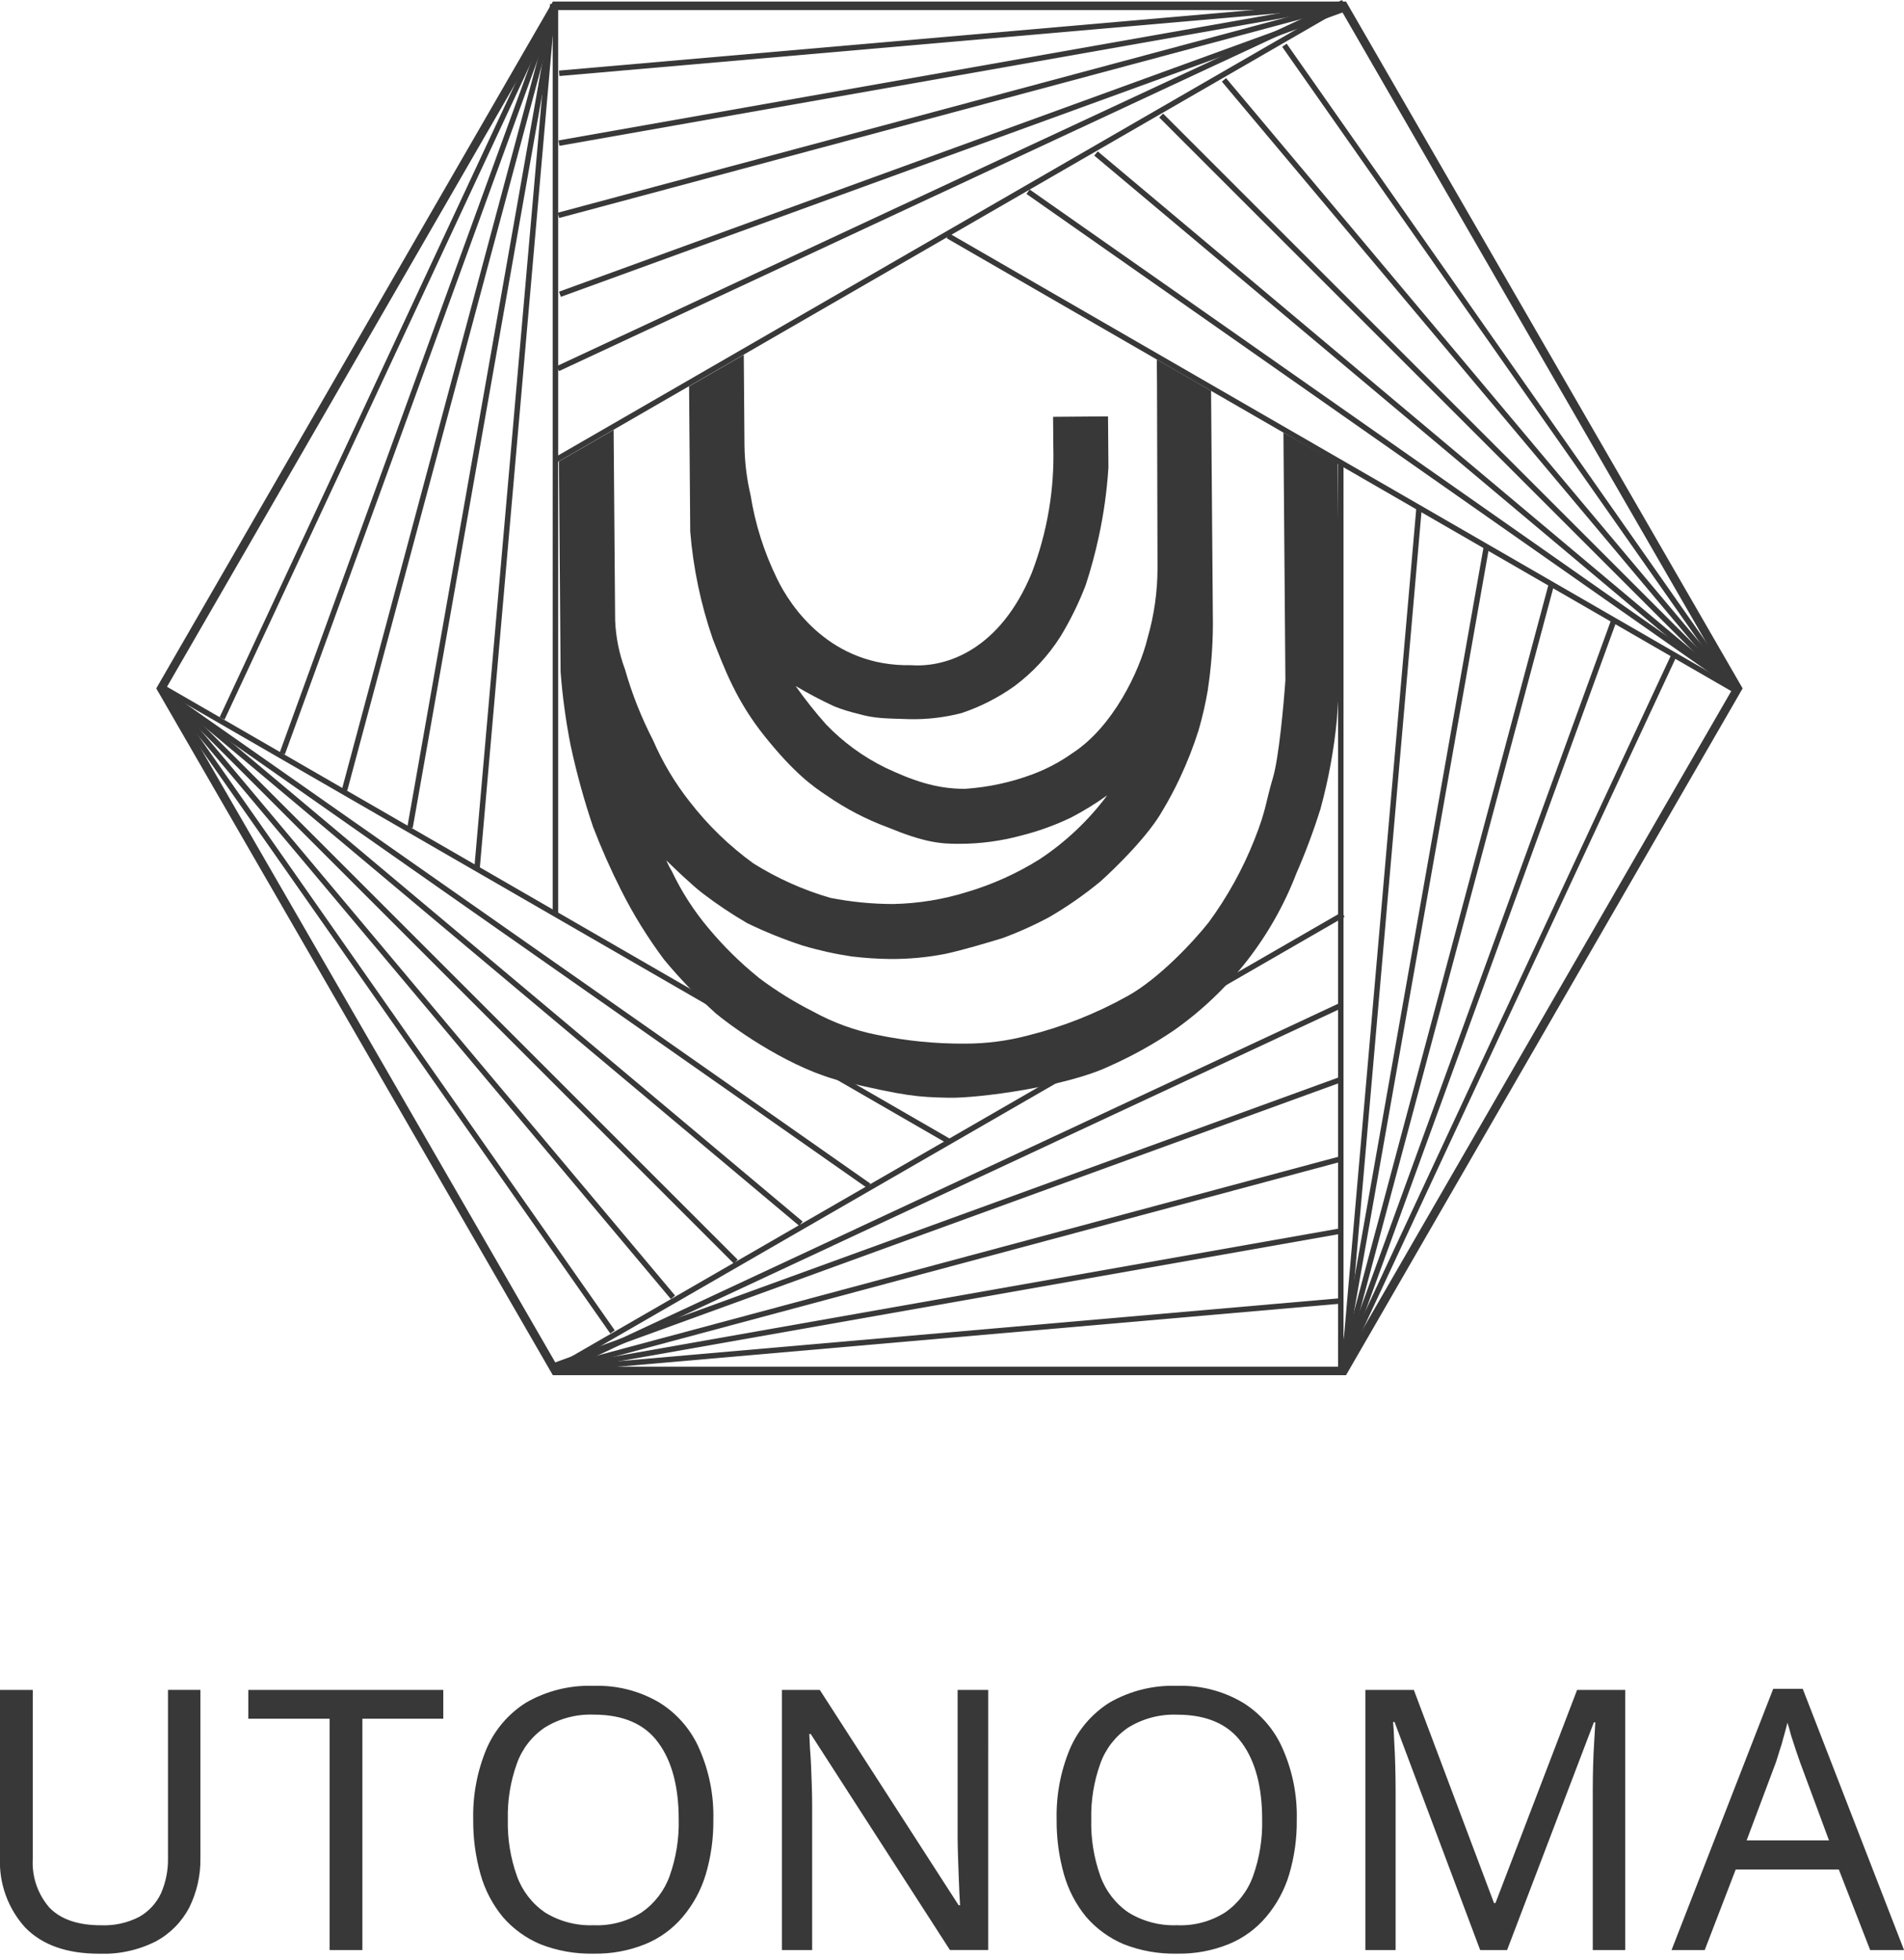 <svg width="272" height="280" viewBox="0 0 272 280" fill="none" xmlns="http://www.w3.org/2000/svg">
<g clip-path="url(#clip0_415_368)">
<path d="M191.932 66.084H191.151V196.054H191.932V66.084Z" fill="#383838"/>
<path d="M202.36 72.263L191.597 195.584L192.375 195.652L203.138 72.331L202.36 72.263Z" fill="#383838"/>
<path d="M221.296 83.221L191.303 195.369L192.057 195.571L222.051 83.422L221.296 83.221Z" fill="#383838"/>
<path d="M211.99 77.884L191.247 195.31L192.016 195.446L212.76 78.02L211.99 77.884Z" fill="#383838"/>
<path d="M230.224 88.41L191.302 195.382L192.036 195.649L230.958 88.677L230.224 88.41Z" fill="#383838"/>
<path d="M238.827 93.381L191.338 195.306L192.046 195.636L239.535 93.711L238.827 93.381Z" fill="#383838"/>
<path d="M135.634 33.364L135.243 34.04L247.8 99.025L248.191 98.349L135.634 33.364Z" fill="#383838"/>
<path d="M147.086 27.071L146.638 27.711L248.022 98.766L248.47 98.127L147.086 27.071Z" fill="#383838"/>
<path d="M156.824 21.631L156.322 22.229L247.639 98.883L248.141 98.285L156.824 21.631Z" fill="#383838"/>
<path d="M166.156 16.229L165.604 16.781L247.68 98.857L248.232 98.304L166.156 16.229Z" fill="#383838"/>
<path d="M175.15 11.158L174.552 11.66L247.721 98.862L248.319 98.36L175.15 11.158Z" fill="#383838"/>
<path d="M183.808 6.238L183.168 6.686L247.711 98.778L248.351 98.33L183.808 6.238Z" fill="#383838"/>
<path d="M191.443 165.214L79.318 195.296L79.52 196.05L191.645 165.969L191.443 165.214Z" fill="#383838"/>
<path d="M191.435 175.513L79.308 195.32L79.444 196.089L191.57 176.282L191.435 175.513Z" fill="#383838"/>
<path d="M191.408 185.498L79.39 195.275L79.458 196.053L191.476 186.276L191.408 185.498Z" fill="#383838"/>
<path d="M191.43 143.294L79.275 195.658L79.606 196.366L191.76 144.002L191.43 143.294Z" fill="#383838"/>
<path d="M191.693 130.325L79.113 195.276L79.503 195.952L192.083 131.002L191.693 130.325Z" fill="#383838"/>
<path d="M191.234 153.944L79.174 194.715L79.441 195.449L191.501 154.678L191.234 153.944Z" fill="#383838"/>
<path d="M192.291 196.492H78.978L78.802 196.192L22.321 98.361L22.496 98.061L78.978 0.228H192.291L192.466 0.528L248.948 98.361L248.772 98.661L192.291 196.492ZM79.679 195.277H191.59L247.545 98.361L191.59 1.443H79.679L23.724 98.361L79.679 195.277Z" fill="#383838"/>
<path d="M23.189 97.745L22.798 98.421L135.355 163.406L135.746 162.73L23.189 97.745Z" fill="#383838"/>
<path d="M22.949 98.055L22.501 98.695L123.885 169.75L124.333 169.111L22.949 98.055Z" fill="#383838"/>
<path d="M23.345 97.913L22.843 98.511L114.165 175.14L114.667 174.541L23.345 97.913Z" fill="#383838"/>
<path d="M23.296 97.902L22.744 98.454L104.832 180.542L105.384 179.99L23.296 97.902Z" fill="#383838"/>
<path d="M23.267 97.908L22.669 98.41L95.838 185.612L96.436 185.11L23.267 97.908Z" fill="#383838"/>
<path d="M23.327 97.973L22.687 98.421L87.181 190.532L87.821 190.084L23.327 97.973Z" fill="#383838"/>
<path d="M79.736 0.687H78.955V130.657H79.736V0.687Z" fill="#383838"/>
<path d="M78.579 0.567L67.771 123.884L68.549 123.952L79.357 0.635L78.579 0.567Z" fill="#383838"/>
<path d="M78.909 0.771L58.191 118.17L58.96 118.306L79.678 0.907L78.909 0.771Z" fill="#383838"/>
<path d="M78.915 0.644L48.847 112.787L49.602 112.989L79.669 0.846L78.915 0.644Z" fill="#383838"/>
<path d="M78.89 0.529L39.959 107.532L40.693 107.799L79.624 0.796L78.89 0.529Z" fill="#383838"/>
<path d="M78.908 0.591L31.371 102.493L32.079 102.823L79.616 0.921L78.908 0.591Z" fill="#383838"/>
<path d="M191.821 0.327L79.678 30.394L79.88 31.148L192.023 1.081L191.821 0.327Z" fill="#383838"/>
<path d="M191.907 0.26L79.781 20.067L79.917 20.836L192.043 1.029L191.907 0.26Z" fill="#383838"/>
<path d="M191.866 0.31L79.848 10.087L79.916 10.865L191.934 1.088L191.866 0.31Z" fill="#383838"/>
<path d="M191.721 0.001L79.528 52.317L79.858 53.025L192.051 0.708L191.721 0.001Z" fill="#383838"/>
<path d="M191.797 0.374L79.241 65.36L79.632 66.036L192.187 1.05L191.797 0.374Z" fill="#383838"/>
<path d="M191.884 0.916L79.856 41.678L80.123 42.412L192.151 1.65L191.884 0.916Z" fill="#383838"/>
<path d="M106.354 63.701L106.254 50.692L98.44 55.203L98.51 64.033L98.604 75.942C99.031 81.191 100.118 86.365 101.839 91.342C103.495 95.525 105.156 100.113 109.257 105.224C113.465 110.468 116.106 112.359 118.12 113.681C120.818 115.551 123.741 117.074 126.82 118.213C131.978 120.338 134.278 120.59 137.12 120.568C140.042 120.56 142.95 120.173 145.772 119.417C148.285 118.794 150.727 117.913 153.059 116.788C154.837 115.858 156.548 114.804 158.178 113.634C155.509 117.221 152.236 120.316 148.505 122.779C145.272 124.803 141.778 126.378 138.121 127.462C134.705 128.524 131.155 129.098 127.578 129.169C124.577 129.165 121.584 128.872 118.639 128.293C114.762 127.172 111.059 125.516 107.639 123.372C104.183 120.873 101.105 117.889 98.501 114.512C96.391 111.832 94.639 108.889 93.289 105.756C91.621 102.525 90.279 99.135 89.284 95.637C88.444 93.385 87.969 91.013 87.876 88.611L87.661 61.422L79.847 65.934L80.084 95.979C80.352 99.52 80.832 103.041 81.521 106.524C82.367 110.453 83.435 114.331 84.721 118.139C85.901 121.216 87.236 124.232 88.721 127.174C90.479 130.672 92.543 134.008 94.89 137.141C97.157 139.868 99.62 142.427 102.259 144.797C105.347 147.345 113.312 152.857 120.471 154.534C129.419 156.628 131.045 156.751 135.512 156.85C139.712 156.945 152.367 155.26 158.484 152.339C161.682 150.919 164.748 149.219 167.647 147.259C175.602 141.682 181.713 133.859 185.198 124.79C186.513 121.778 187.663 118.697 188.645 115.56C189.786 111.387 190.567 107.125 190.981 102.819C191.224 99.299 191.103 101.194 191.341 97.132L191.156 73.584L191.1 66.189L183.348 61.807L183.628 97.193C183.386 100.668 182.688 108.325 181.843 111.147C180.789 114.674 180.932 115.62 179.208 119.964C177.543 124.169 175.345 128.144 172.669 131.791C170.524 134.514 165.559 139.831 161.112 142.302C156.617 144.815 151.809 146.719 146.812 147.964C143.9 148.732 140.9 149.119 137.888 149.117C133.656 149.148 129.432 148.727 125.288 147.863C122.104 147.234 119.037 146.118 116.194 144.553C113.472 143.183 110.878 141.573 108.442 139.741L108.302 139.622C105.716 137.525 103.342 135.181 101.213 132.622C99.139 130.163 97.389 127.448 96.006 124.544C95.695 124.025 95.419 123.485 95.181 122.928C96.318 124.045 98.945 126.552 100.36 127.628C102.398 129.19 104.534 130.62 106.755 131.908C109.306 133.145 111.937 134.209 114.63 135.093C116.939 135.785 119.295 136.309 121.68 136.662L121.78 136.673C123.546 136.884 125.321 137.002 127.099 137.024C129.777 137.048 132.45 136.801 135.078 136.285C137.646 135.725 140.887 134.75 143.178 134.056C145.495 133.206 147.749 132.193 149.922 131.025C152.477 129.535 154.908 127.842 157.19 125.96C159.475 123.912 164.04 119.41 166.043 115.875C166.972 114.336 167.818 112.748 168.576 111.118C169.611 108.917 170.498 106.649 171.23 104.33C171.774 102.456 172.211 100.553 172.539 98.63V98.599C173.017 95.472 173.262 92.314 173.272 89.151L173.009 55.839L165.259 51.365L165.289 55.244L165.359 81.229C165.351 84.575 164.877 87.904 163.95 91.12C162.769 96.002 158.962 103.855 153.25 107.581C151.502 108.828 149.599 109.844 147.59 110.603C144.469 111.78 141.191 112.49 137.862 112.71C133.662 112.743 130.137 111.417 126.47 109.686C123.319 108.141 120.462 106.057 118.03 103.527C116.469 101.773 115.008 99.932 113.656 98.013C115.461 99.088 117.32 100.068 119.228 100.947C120.333 101.378 121.466 101.731 122.62 102.002C124.926 102.661 126.414 102.649 129.934 102.757C132.441 102.808 134.944 102.515 137.371 101.886C140.063 100.983 142.607 99.686 144.919 98.038C147.527 96.097 149.756 93.693 151.496 90.947C152.914 88.615 154.119 86.16 155.096 83.612C155.825 81.384 156.44 79.12 156.937 76.829C157.662 73.528 158.133 70.176 158.347 66.803L158.289 59.495L150.44 59.557L150.473 63.757C150.652 69.956 149.598 76.129 147.373 81.917C142.856 92.78 135.299 95.41 130.152 95.045C118.652 95.271 112.898 86.655 110.971 82.61C109.14 78.857 107.877 74.853 107.223 70.729C106.679 68.424 106.388 66.066 106.356 63.698" fill="#383838"/>
<path d="M28.632 265.51C28.667 267.927 28.132 270.318 27.07 272.489C26.002 274.565 24.333 276.27 22.281 277.382C19.768 278.653 16.974 279.262 14.16 279.152C9.544 279.152 6.021 277.903 3.592 275.404C1.124 272.676 -0.167 269.083 1.54404e-05 265.408V241.46H4.685V265.56C4.525 268.127 5.386 270.654 7.08 272.589C8.711 274.256 11.158 275.089 14.42 275.089C16.315 275.171 18.199 274.757 19.886 273.889C21.255 273.114 22.346 271.931 23.009 270.505C23.693 268.928 24.03 267.223 23.998 265.505V241.455H28.631L28.632 265.51ZM51.769 278.63H47.084V245.573H35.475V241.461H63.326V245.573H51.769V278.63ZM101.908 259.989C101.939 262.65 101.57 265.3 100.814 267.851C100.145 270.067 99.029 272.122 97.535 273.89C96.09 275.605 94.25 276.943 92.173 277.79C89.826 278.736 87.311 279.196 84.781 279.143C82.183 279.201 79.599 278.741 77.181 277.79C75.118 276.919 73.283 275.584 71.819 273.89C70.35 272.101 69.269 270.027 68.644 267.798C67.923 265.241 67.573 262.594 67.603 259.938C67.527 256.511 68.165 253.105 69.477 249.938C70.643 247.189 72.624 244.864 75.151 243.274C78.089 241.582 81.445 240.753 84.833 240.88C88.121 240.768 91.372 241.599 94.203 243.274C96.752 244.854 98.751 247.181 99.93 249.938C101.314 253.103 101.989 256.532 101.908 259.985M72.547 259.985C72.484 262.732 72.924 265.467 73.847 268.055C74.604 270.167 76.007 271.988 77.856 273.26C79.932 274.54 82.342 275.175 84.779 275.083C87.202 275.19 89.6 274.554 91.651 273.26C93.5 271.988 94.902 270.167 95.659 268.055C96.582 265.467 97.022 262.732 96.959 259.985C96.959 255.301 95.987 251.64 94.044 249.001C92.101 246.33 89.029 244.994 84.83 244.993C82.376 244.896 79.948 245.531 77.855 246.816C76 248.059 74.595 249.866 73.846 251.969C72.92 254.538 72.48 257.256 72.546 259.986M141.172 278.624H135.705L115.82 247.759H115.612C115.647 248.384 115.68 249.078 115.712 249.841C115.779 250.605 115.831 251.438 115.868 252.341C115.903 253.208 115.936 254.11 115.968 255.047C116 255.984 116.018 256.922 116.021 257.859V278.631H111.7V241.461H117.114L136.948 272.228H137.155C137.121 271.811 137.088 271.239 137.055 270.51C137.02 269.746 136.986 268.913 136.955 268.01C136.92 267.077 136.886 266.122 136.855 265.147C136.824 264.172 136.806 263.27 136.802 262.441V241.461H141.175L141.172 278.624ZM185.254 259.989C185.285 262.65 184.917 265.3 184.161 267.851C183.492 270.067 182.376 272.122 180.881 273.89C179.436 275.605 177.596 276.943 175.52 277.79C173.172 278.736 170.657 279.196 168.126 279.143C165.528 279.201 162.944 278.741 160.526 277.79C158.463 276.918 156.629 275.584 155.164 273.89C153.695 272.101 152.614 270.027 151.988 267.798C151.268 265.241 150.918 262.594 150.948 259.938C150.872 256.511 151.51 253.105 152.822 249.938C153.989 247.189 155.969 244.864 158.497 243.274C161.435 241.582 164.791 240.753 168.179 240.88C171.467 240.768 174.718 241.599 177.549 243.274C180.098 244.854 182.097 247.181 183.275 249.938C184.659 253.103 185.334 256.532 185.253 259.985M155.892 259.985C155.828 262.732 156.269 265.467 157.192 268.055C157.949 270.167 159.351 271.988 161.2 273.26C163.276 274.54 165.686 275.175 168.123 275.083C170.547 275.193 172.946 274.559 175 273.267C176.849 271.996 178.251 270.175 179.008 268.062C179.931 265.474 180.372 262.739 180.308 259.992C180.308 255.308 179.336 251.647 177.393 249.008C175.449 246.337 172.377 245.001 168.178 245C165.723 244.903 163.295 245.538 161.202 246.823C159.348 248.066 157.942 249.873 157.194 251.976C156.268 254.545 155.827 257.263 155.894 259.993M211.453 278.631L199.219 246.042H199.01C199.081 246.737 199.133 247.622 199.167 248.698C199.234 249.773 199.285 250.952 199.322 252.237C199.356 253.486 199.373 254.77 199.373 256.089V278.631H195.053V241.461H201.977L213.43 271.915H213.638L225.3 241.46H232.172V278.63H227.539V255.777C227.539 254.562 227.556 253.365 227.591 252.184C227.625 250.969 227.677 249.842 227.746 248.801C227.813 247.725 227.865 246.822 227.903 246.093H227.695L215.3 278.63L211.453 278.631ZM267.168 278.631L262.691 267.125H247.956L243.531 278.631H238.794L253.318 241.304H257.534L272.006 278.631H267.168ZM257.12 251.716C257.016 251.437 256.843 250.934 256.6 250.206C256.357 249.478 256.114 248.732 255.87 247.968C255.662 247.168 255.488 246.56 255.349 246.145C255.176 246.84 254.986 247.552 254.777 248.28C254.603 248.973 254.412 249.615 254.205 250.205C254.031 250.796 253.875 251.299 253.737 251.715L249.519 262.959H261.284L257.12 251.716Z" fill="#383838"/>
</g>
<defs>
<clipPath id="clip0_415_368">
<rect width="272.007" height="279.15" fill="white"/>
</clipPath>
</defs>
</svg>

